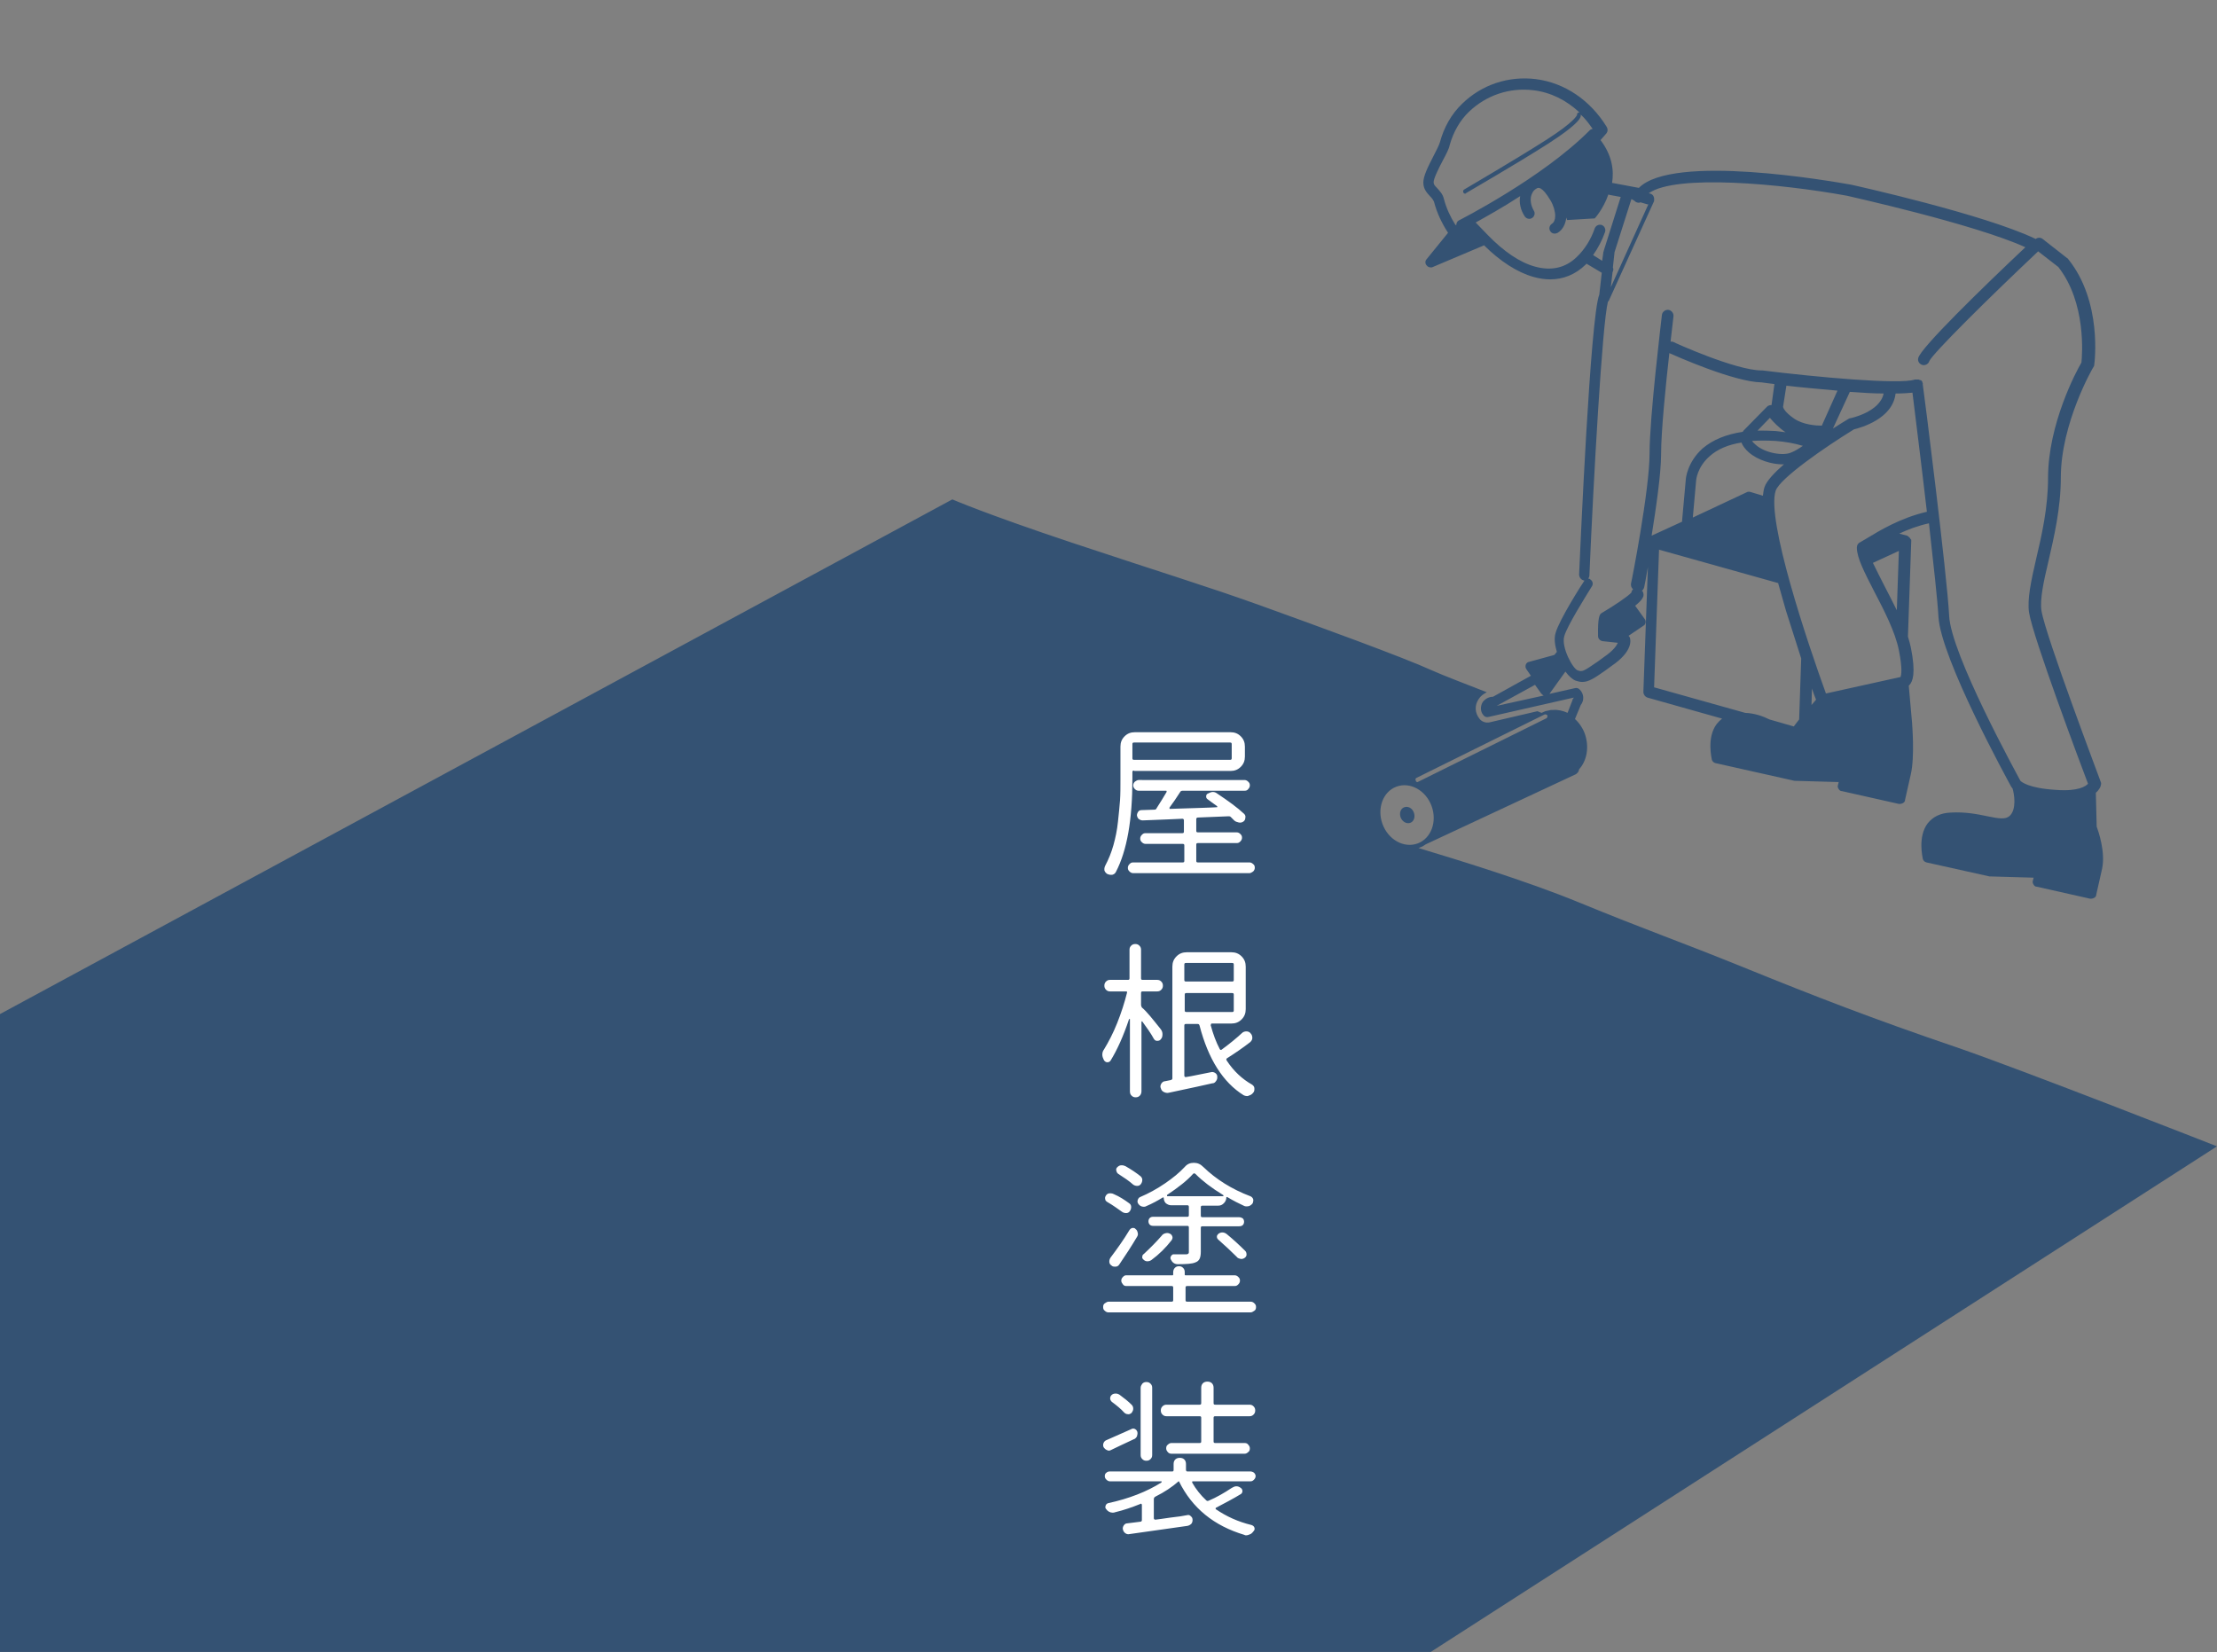 <?xml version="1.0" encoding="utf-8"?>
<!-- Generator: Adobe Illustrator 24.3.0, SVG Export Plug-In . SVG Version: 6.00 Build 0)  -->
<svg version="1.1" id="レイヤー_1" xmlns="http://www.w3.org/2000/svg" xmlns:xlink="http://www.w3.org/1999/xlink" x="0px"
	 y="0px" width="538px" height="401px" viewBox="0 0 538 401" style="enable-background:new 0 0 538 401;" xml:space="preserve">
<rect x="0" y="0" width="538" height="401" fill="#808080" stroke="none"/>
<style type="text/css">
	.st0{fill:#345273;}
	.st1{fill:#FFFFFF;}
</style>
<g>
	<path class="st0" d="M340.8,195.9c-0.9,0.3-1.3,1.4-0.9,2.5c0.4,1,1.4,1.6,2.3,1.3c0.9-0.3,1.3-1.4,0.9-2.5
		S341.7,195.6,340.8,195.9z"/>
	<path class="st0" d="M474.6,254.1c-20-6.8-34.4-12.4-50.9-19.1s-23.5-9-40.8-16.1c-12.4-5.1-29.7-10.4-38.7-13.1
		c0.1,0,0.2,0,0.3-0.1c0.6-0.2,1.1-0.5,1.5-0.8l36.4-17c0.3-0.2,0.6-0.5,0.7-0.8l0.1-0.4c1.9-2.1,2.5-5.4,1.4-8.6
		c-0.5-1.4-1.4-2.7-2.4-3.6l1.4-3.4c0.9-1.1,0.8-2.8-0.3-3.8c-0.3-0.3-0.7-0.4-1.1-0.3l-6.2,1.4l3.8-5.3c0,0,0.1-0.1,0.1-0.1
		c0.8,1.1,1.7,1.9,2.5,2.2c0.6,0.2,1.1,0.3,1.6,0.3c1.5,0,2.9-0.9,5.6-2.8l1.5-1.1c5.3-3.6,4.6-6.4,4.4-6.9
		c-0.1-0.2-0.2-0.3-0.3-0.4l3.7-2.5c0.5-0.3,0.6-1.1,0.2-1.6l-2.3-3.2c1.8-1.4,1.9-2.1,2-2.3c0.1-0.4,0-0.9-0.2-1.2
		c0-0.1-0.1-0.1-0.2-0.1c0.3-0.2,0.5-0.5,0.6-0.9c0.1-0.3,0.4-2.1,0.9-4.9l-1.1,30.3c0,0.6,0.4,1.2,1,1.4l18.1,5.1
		c-0.5,0.4-0.9,0.8-1.3,1.3c-2.5,3.3-1.2,8.4-1.2,8.6c0.1,0.5,0.5,0.8,0.9,0.9l19.2,4.3c0.1,0,0.2,0,0.2,0l10.5,0.3l-0.2,0.8
		c-0.1,0.3,0,0.6,0.2,0.9c0.2,0.3,0.4,0.5,0.8,0.5l13.8,3.1c0.1,0,0.2,0,0.3,0c0.2,0,0.5-0.1,0.7-0.2c0.3-0.2,0.5-0.4,0.5-0.8
		l1.4-6.2c1-4.4,0.3-12.2,0.3-12.5l-0.8-9c0.1-0.1,0.1-0.1,0.2-0.2c0.7-0.8,1.6-2.6,0.3-9.1c-0.2-0.8-0.4-1.7-0.7-2.6l0.8-23.1
		c0,0,0-0.1,0-0.1c0,0,0,0,0-0.1c0,0,0-0.1,0-0.1c0-0.1,0-0.2-0.1-0.2c0,0,0-0.1-0.1-0.1c0-0.1-0.1-0.2-0.1-0.2c0,0,0-0.1-0.1-0.1
		c-0.1-0.1-0.2-0.2-0.3-0.3c0,0,0,0,0,0c0,0,0,0,0,0c-0.1-0.1-0.2-0.1-0.3-0.2c0,0,0,0,0,0l-1.9-0.5c2.1-1,4.5-1.9,7.2-2.5
		c1.1,9.8,2.1,18.9,2.3,22.6c0.5,10.1,17,40.1,17.7,41.4c0.1,0.1,0.2,0.2,0.3,0.4c0.4,1.3,1,5-0.7,6.6c-1,0.9-2.5,0.7-5.4,0.1
		c-2.4-0.5-5.3-1.1-8.9-0.9c-2.5,0.1-4.3,1-5.6,2.6c-2.5,3.3-1.2,8.4-1.2,8.6c0.1,0.5,0.5,0.8,0.9,0.9l15.3,3.4c0.1,0,0.2,0,0.2,0
		l10.5,0.3l-0.2,0.8c-0.1,0.3,0,0.6,0.2,0.9c0.2,0.3,0.4,0.5,0.8,0.5l12.9,2.9c0.1,0,0.2,0,0.3,0c0.2,0,0.5-0.1,0.7-0.2
		c0.3-0.2,0.5-0.4,0.5-0.8l1.4-6.2c0.9-4.1-0.9-9.2-1.3-10.3l-0.2-8.1c0,0,0-0.1,0-0.1c0.9-0.8,1.2-1.6,1.2-1.8
		c0.1-0.3,0.1-0.6,0-0.8c-0.1-0.4-13.4-35.4-14.4-41.6c-0.4-2.7,0.5-7,1.7-12c1.3-5.7,3-12.8,3-20.3c0-13.2,7.8-26.7,7.9-26.8
		c0.1-0.2,0.2-0.3,0.2-0.5c0.1-0.6,2-15.4-6.3-25.7c-0.1-0.1-0.1-0.2-0.2-0.2l-6-4.7c-0.5-0.4-1.2-0.4-1.7,0
		c-0.1-0.1-0.2-0.1-0.2-0.1c-12.4-5.9-43.3-12.8-44.7-13.1c-4.6-0.8-43.1-7.6-51.4,0.8l-6.4-1.2c0,0-0.1,0-0.1,0
		c0.5-3.1,0-6.7-2.8-10.4l1.4-1.6c0.4-0.5,0.4-1.1,0.1-1.6c-4-6.5-10.2-10.7-17.2-11.6c-6.6-0.8-13.1,1.3-17.9,6
		c-2.6,2.5-4.4,5.7-5.4,9.4c-0.2,0.7-0.9,2-1.5,3.2c-1.5,2.9-2.5,5-2.5,6.5c0,1.7,1,2.6,1.6,3.3c0.5,0.5,0.8,0.9,1,1.4
		c0.7,2.7,1.9,5.2,3.4,7.5l-5.2,6.4c-0.4,0.4-0.4,1.1,0,1.5c0.2,0.3,0.6,0.5,1,0.5c0.2,0,0.3,0,0.5-0.1l12.3-5.2c0,0,0.1,0,0.1-0.1
		c3.9,3.9,8.1,6.6,12,7.7c1.4,0.4,2.8,0.6,4.1,0.6c3.2,0,6.1-1.2,8.5-3.5c0.1-0.1,0.2-0.2,0.3-0.3l3.7,2.2l-0.6,5.3
		c-2.2,5.5-4.6,61.5-4.9,67.9c0,0.7,0.5,1.4,1.3,1.5c-0.7,1-6.1,9.5-7,12.7c-0.4,1.3-0.2,2.9,0.3,4.6l-0.4,0.5
		c-0.1,0.2-0.3,0.3-0.4,0.3l-6.2,1.7c-0.6,0.3-0.8,1.1-0.4,1.7l1.1,1.6l-9.2,5.1c-1,0-1.9,0.5-2.5,1.3c-0.6,1-0.6,2.3,0.2,3.2
		c0.3,0.4,0.8,0.5,1.2,0.4l20.7-4.7c0,0.1-0.1,0.1-0.1,0.2c-0.1,0.1-0.2,0.2-0.2,0.4l-1.2,3.1c-1.1-0.5-2.3-0.8-3.5-0.7
		c-0.2,0-0.3,0-0.5,0c-0.5,0.1-0.9,0.2-1.4,0.3l-0.9,0.4c-0.3-0.1-0.6-0.2-1-0.4l-11.6,2.7c-0.9,0.2-1.9-0.1-2.5-0.9
		c-1.1-1.4-1.2-3.2-0.2-4.7c0.5-0.8,1.2-1.3,2-1.7c-5.1-2-10.4-4-13.3-5.3c-7-3.2-27.9-10.8-41.2-15.6c-13.3-4.8-24.6-8.2-45.9-15.3
		c-21.3-7.1-29.3-10.6-29.3-10.6L0,246.1v154.8h347.2L538,278.2C538,278.2,490.1,259.4,474.6,254.1z M442.1,103.3
		c-1.4,0-4.5-0.2-6.7-1.7c-2.2-1.5-2.7-2.6-2.7-2.9l0.8-5.1c3.4,0.4,7.9,0.8,12.4,1.2L442.1,103.3z M448.9,95.1
		c2.9,0.2,5.7,0.4,8.2,0.4c-0.9,4.5-8,6-8.1,6c-0.2,0-0.3,0.1-0.5,0.2c-0.7,0.4-2.1,1.3-3.7,2.3L448.9,95.1z M426,107.9
		c-0.4-0.4-0.7-0.6-0.8-0.9c1.7-0.1,3.6-0.1,5.6,0c2.5,0.2,4.7,0.6,6.7,1.2c-1,0.7-2,1.3-2.8,1.6C432.8,110.7,428.3,110,426,107.9z
		 M433,112.6c-2.4,2.1-4.3,4.1-4.8,5.6c-0.2,0.6-0.3,1.3-0.4,2.1l-3-0.9c-0.3-0.1-0.7-0.1-1,0.1l-13,6.1l0.8-9c0,0,0.2-3.2,3.3-5.9
		c1.9-1.7,4.5-2.8,7.7-3.3c0.3,0.8,0.9,1.6,1.8,2.4c2.2,1.9,5.6,2.9,8.3,2.9C432.8,112.7,432.9,112.7,433,112.6z M433.3,104.9
		c-0.8-0.1-1.6-0.2-2.4-0.3c-1.6-0.1-3-0.1-4.4-0.1l3-3.1C430.4,102.5,431.8,103.9,433.3,104.9z M429.9,98.3
		C429.9,98.3,429.8,98.3,429.9,98.3c-0.4,0-0.8,0.1-1.1,0.4l-5.5,5.6c-0.1,0.1-0.3,0.3-0.4,0.5c-4,0.6-7.2,1.9-9.7,4
		c-3.8,3.4-4.1,7.4-4.1,7.5l-0.9,10c0,0.1,0,0.2,0,0.3l-7.4,3.4c1.1-6.9,2.3-15.1,2.3-19.8c0-5.4,1.1-16.6,2-24.5
		c1.6,0.7,15.7,7,22.4,7.1c0.5,0.1,1.6,0.2,3.1,0.4L429.9,98.3z M436.6,174.6c-0.5,0.6-0.9,1.2-1.3,1.7l-5.9-1.7
		c-1.6-0.8-3.6-1.5-5.9-1.6l-22.1-6.2l1.2-33.4l28.9,8.1c0.6,2.1,1.2,4.3,1.9,6.7c1.3,4.1,2.6,8.1,3.7,11.6L436.6,174.6z
		 M439.6,171.1l0.1-4c0.4,1.2,0.8,2.2,1,2.7C440.4,170.2,440,170.6,439.6,171.1z M460.8,133.7l-0.5,14.4c-1-2-2-4-3-5.9
		c-1-2-2-3.9-2.8-5.6L460.8,133.7z M453.1,130.6c-0.7,0.4-1.4,0.8-1.7,1c-0.5,0.2-0.8,0.7-0.8,1.3c0,2.5,1.9,6.1,4.2,10.6
		c2.4,4.6,5.1,9.8,6,14.3c0.9,4.5,0.6,6,0.4,6.5l-18.1,4c-4.5-12.4-14.5-42.2-12.2-49.2c1-3,12-10.6,19-14.9
		c1.6-0.4,9.4-2.5,10.1-8.7c1.6,0,3-0.1,4.1-0.2c0.5,4.2,2.1,16.8,3.5,28.9C461.1,125.7,455.9,128.9,453.1,130.6z M396.6,48.7
		c0.1,0.1,0.1,0.1,0.2,0.2c0.4,0.3,0.9,0.4,1.3,0.2l1.7,0.5c0.1,0,0.2,0,0.2,0l-9.1,20.1l0.4-3.5c0,0,0,0,0-0.1
		c0.2-0.4,0.3-0.8,0.1-1.2l0.4-3.7l4.1-12.9L396.6,48.7z M353.4,54.6c-0.1,0-0.1,0-0.2,0c-1.2-1.9-2.2-4-2.8-6.3
		c-0.3-1.3-1.1-2-1.7-2.7c-0.6-0.6-0.8-0.9-0.8-1.4c0-0.9,1.3-3.5,2.2-5.2c0.8-1.5,1.5-2.8,1.7-3.8c0.9-3.2,2.5-6,4.7-8.1
		c4.2-4,9.8-5.9,15.6-5.2c4.2,0.5,8,2.4,11.2,5.4c-0.1,0-0.3,0-0.4,0.1c-0.2,0.1-0.2,0.3-0.2,0.5c-0.1,0.2-0.7,1.7-7.4,6
		c-8.3,5.3-19.9,12-20,12.1c-0.2,0.1-0.3,0.4-0.2,0.7c0.1,0.2,0.3,0.3,0.4,0.3c0.1,0,0.2,0,0.2-0.1c0.1-0.1,11.8-6.8,20.1-12.1
		c3.4-2.2,7.5-5.1,7.8-6.6c0-0.2,0-0.3,0-0.4c1.1,1,2,2.2,2.9,3.5c-0.2,0-0.5,0.1-0.7,0.3c-11.5,11.6-31.6,21.8-31.8,21.9
		C353.6,53.7,353.4,54.2,353.4,54.6z M386.6,61.9c1.2-1.7,2.2-3.6,2.9-5.6c0.2-0.7-0.1-1.4-0.8-1.7c-0.7-0.2-1.4,0.1-1.7,0.8
		c-0.9,2.7-2.5,5.2-4.4,7c-2.7,2.6-6.1,3.4-10.1,2.3c-3.7-1-7.6-3.7-11.4-7.6l-3-3.1c2.5-1.4,6.5-3.6,10.8-6.4
		c-0.3,1.6,0.1,3.4,1.1,4.9c0.4,0.6,1.2,0.8,1.8,0.4c0.6-0.4,0.8-1.2,0.4-1.8c-0.8-1.4-0.8-2.6-0.7-3.3c0.2-0.9,0.6-1.6,1.3-2
		c0.4-0.3,1.3-0.8,3.5,2.9c0.7,1.2,1.1,2.6,1.1,3.7c0,0.9-0.3,1.6-0.8,1.9c-0.6,0.4-0.8,1.2-0.4,1.8c0.2,0.4,0.7,0.6,1.1,0.6
		c0.2,0,0.5-0.1,0.7-0.2c1.2-0.7,1.9-2.1,2.1-3.7c0.1,0.4,0.2,0.6,0.2,0.6L387,53c0,0,2.1-2.3,3.3-5.8c0.1,0,0.2,0.1,0.3,0.1
		l2.7,0.5l-4.1,13c0,0.1,0,0.2-0.1,0.3l-0.3,2.2L386.6,61.9z M379.6,154.4c0.7-2.5,5.1-9.5,6.7-12.1c0.4-0.6,0.2-1.3-0.4-1.7
		c-0.1-0.1-0.3-0.2-0.5-0.2c0.2-0.2,0.3-0.5,0.3-0.8c1-23.3,3.1-60.9,4.5-66.4c0.1-0.1,0.2-0.1,0.2-0.2l11-24.2c0-0.1,0-0.1,0-0.2
		c0.1-0.7-0.2-1.4-0.9-1.6l-0.4-0.1c6.6-4.7,32.2-2.3,48.1,0.6c0.3,0.1,30.7,6.8,43.3,12.5c-10.4,9.8-25.5,24.5-26,26.9
		c-0.2,0.8,0.3,1.5,1.1,1.7c0.7,0.1,1.4-0.3,1.6-1c1-2,14.1-15,26.4-26.6l4.9,3.8c6.8,8.7,5.8,21.3,5.6,23.2c-1.2,2-8.1,14.9-8.1,28
		c0,7.1-1.5,13.8-2.9,19.7c-1.2,5.2-2.2,9.8-1.7,13c1,6.1,12.4,36.5,14.3,41.5c-0.5,0.6-2.4,1.9-7.7,1.5c-6.8-0.4-8.5-2-8.7-2.2
		c-1-1.9-16.9-30.8-17.3-40.1c-0.5-9.9-6.1-54.2-6.4-56.1c0,0,0,0,0,0c0,0,0-0.1,0-0.1c0-0.1,0-0.1,0-0.2c0,0,0,0,0,0c0,0,0,0,0,0
		c0-0.1-0.1-0.1-0.1-0.2c0,0,0,0,0-0.1c0-0.1-0.1-0.1-0.1-0.2c0,0,0,0-0.1-0.1c0,0-0.1-0.1-0.1-0.1c0,0,0,0-0.1,0
		c-0.1,0-0.1-0.1-0.2-0.1c0,0,0,0-0.1,0c-0.1,0-0.1-0.1-0.2-0.1c0,0-0.1,0-0.1,0c-0.1,0-0.1,0-0.2,0c-0.1,0-0.1,0-0.2,0
		c0,0-0.1,0-0.1,0c0,0,0,0,0,0c-0.1,0-0.1,0-0.2,0c0,0-0.1,0-0.1,0c0,0,0,0,0,0c-3.6,1.3-24.1-0.6-37-2.2c-0.1,0-0.1,0-0.2,0
		c-6.3,0-21.3-6.8-21.4-6.9c-0.2-0.1-0.5-0.1-0.7-0.1c0.4-3.6,0.7-6,0.7-6.1c0.1-0.8-0.5-1.5-1.2-1.6c-0.8-0.1-1.5,0.5-1.6,1.2
		c-0.1,1-3,24.7-3,33.7c0,8.8-4.4,31.3-4.5,31.5c-0.1,0.5,0.1,1.1,0.5,1.4c-0.2,0.2-0.4,0.5-0.4,0.8c-0.8,0.9-4.2,3.2-7.1,4.9
		c-0.1,0.1-0.2,0.1-0.3,0.2c-0.3,0.3-0.8,0.9-0.7,5.5c0,0.6,0.5,1.1,1.1,1.2l3.7,0.4c-0.3,0.7-1.1,1.9-3.3,3.4l-1.5,1.1
		c-3.5,2.4-3.8,2.6-4.9,2.2C381.8,162.5,378.8,157.1,379.6,154.4z M363.2,171.3l9.3-5.1l1.5,2.1c0.2,0.2,0.4,0.4,0.6,0.5
		L363.2,171.3z M343.7,188.8l31.1-15.4c0.2-0.1,0.5,0,0.7,0.2c0.1,0.2,0,0.5-0.2,0.7l-31.1,15.4c-0.1,0-0.1,0.1-0.2,0.1
		c-0.2,0-0.4-0.1-0.4-0.3C343.4,189.2,343.5,188.9,343.7,188.8z M335.5,200c-1.4-3.8,0.1-7.9,3.4-9.1c3.3-1.2,7.1,0.9,8.5,4.7
		s-0.1,7.9-3.4,9.1C340.7,205.9,336.9,203.8,335.5,200z"/>
</g>
<g>
	<g>
		<path class="st1" d="M275.2,187c-0.3,0-0.4,0.1-0.4,0.4v1.6c0,9.9-1.3,17.4-4,22.6c-0.2,0.4-0.5,0.6-0.9,0.7c-0.1,0-0.2,0-0.4,0
			c-0.3,0-0.5-0.1-0.8-0.2c-0.3-0.2-0.6-0.5-0.7-0.9c0-0.2,0-0.3,0-0.4c0-0.2,0.1-0.5,0.2-0.7c0.8-1.5,1.5-3.2,2-5
			c0.5-1.8,0.9-3.7,1.1-5.7c0.2-2,0.4-3.7,0.5-5.2s0.1-3.2,0.1-5.1v-7.9c0-1,0.3-1.8,1-2.5s1.5-1,2.5-1h23.2c1,0,1.8,0.3,2.5,1
			s1,1.5,1,2.5v2.4c0,1-0.3,1.8-1,2.5s-1.5,1-2.5,1H275.2z M290.3,208.9c0,0.3,0.1,0.4,0.4,0.4h12.5c0.3,0,0.6,0.1,0.9,0.4
			c0.3,0.2,0.4,0.5,0.4,0.9c0,0.3-0.1,0.6-0.4,0.9c-0.3,0.2-0.6,0.4-0.9,0.4h-28.2c-0.3,0-0.6-0.1-0.9-0.4s-0.4-0.5-0.4-0.9
			c0-0.3,0.1-0.6,0.4-0.9s0.5-0.4,0.9-0.4h12c0.3,0,0.4-0.1,0.4-0.4v-3.7c0-0.3-0.1-0.4-0.4-0.4H278c-0.3,0-0.6-0.1-0.9-0.4
			s-0.4-0.5-0.4-0.9c0-0.3,0.1-0.6,0.4-0.9s0.5-0.4,0.9-0.4h8.9c0.3,0,0.4-0.1,0.4-0.4v-2.7c0-0.1,0-0.2-0.1-0.3s-0.2-0.1-0.3-0.1
			c-1.6,0.1-4.8,0.2-9.6,0.4c-0.3,0-0.6-0.1-0.9-0.3c-0.3-0.2-0.4-0.5-0.5-0.9c0-0.3,0.1-0.6,0.3-0.9c0.2-0.3,0.5-0.4,0.9-0.4l3-0.1
			c0.3,0,0.5-0.1,0.6-0.4c0.9-1.4,1.7-2.7,2.4-3.9c0-0.1,0-0.2,0-0.2c0-0.1-0.1-0.1-0.2-0.1h-6.6c-0.3,0-0.6-0.1-0.9-0.4
			c-0.3-0.3-0.4-0.6-0.4-0.9c0-0.3,0.1-0.6,0.4-0.9c0.3-0.2,0.6-0.4,0.9-0.4H302c0.3,0,0.6,0.1,0.9,0.4s0.4,0.5,0.4,0.9
			c0,0.3-0.1,0.6-0.4,0.9c-0.2,0.3-0.5,0.4-0.9,0.4h-15c-0.3,0-0.5,0.1-0.6,0.3c-0.9,1.4-1.7,2.6-2.6,3.8c0,0.1,0,0.2,0,0.2
			c0,0.1,0.1,0.1,0.2,0.1c6.2-0.2,10-0.3,11.3-0.4c0.1,0,0.1,0,0.1-0.1c0-0.1,0-0.1-0.1-0.2c-0.8-0.6-1.6-1.1-2.2-1.6
			c-0.3-0.2-0.4-0.4-0.4-0.7c0-0.3,0.1-0.6,0.4-0.7c0.4-0.2,0.8-0.4,1.2-0.4c0.4,0,0.7,0.1,1.1,0.4c2.7,1.8,4.9,3.4,6.5,4.9
			c0.3,0.3,0.4,0.6,0.3,1c0,0.4-0.2,0.7-0.5,0.9c-0.3,0.2-0.7,0.3-1.1,0.2c-0.4-0.1-0.8-0.2-1.1-0.5c-0.3-0.3-0.5-0.5-0.8-0.8
			c-0.2-0.2-0.3-0.2-0.6-0.2l-7.4,0.3c-0.3,0-0.4,0.2-0.4,0.4v2.8c0,0.3,0.1,0.4,0.4,0.4h9.4c0.3,0,0.6,0.1,0.9,0.4s0.4,0.5,0.4,0.9
			c0,0.3-0.1,0.6-0.4,0.9s-0.5,0.4-0.9,0.4h-9.4c-0.3,0-0.4,0.1-0.4,0.4V208.9z M298.9,180.6c0-0.3-0.1-0.4-0.4-0.4h-23.3
			c-0.3,0-0.4,0.1-0.4,0.4v3.4c0,0.3,0.1,0.4,0.4,0.4h23.3c0.3,0,0.4-0.1,0.4-0.4V180.6z"/>
		<path class="st1" d="M281.7,249.8c0.3,0.4,0.4,0.8,0.4,1.2c0,0.5-0.1,0.9-0.4,1.2c-0.2,0.3-0.5,0.4-0.9,0.4
			c-0.4,0-0.6-0.2-0.8-0.5c-0.7-1.3-1.7-2.7-2.8-4.2c0-0.1-0.1-0.1-0.1,0c-0.1,0-0.1,0.1-0.1,0.1v16.8c0,0.4-0.1,0.8-0.4,1.1
			s-0.6,0.4-1,0.4s-0.7-0.1-1-0.4c-0.3-0.3-0.4-0.6-0.4-1.1v-17.5c0,0,0,0-0.1,0s-0.1,0-0.1,0c-1.4,4.2-2.9,7.5-4.5,10.1
			c-0.2,0.3-0.5,0.4-0.8,0.4c-0.3,0-0.6-0.2-0.8-0.5c-0.2-0.4-0.4-0.9-0.4-1.3c0-0.5,0.1-0.9,0.4-1.3c1.1-1.8,2.2-3.9,3.2-6.4
			c1-2.5,1.8-5,2.4-7.4c0-0.1,0-0.2,0-0.2c-0.1-0.1-0.1-0.1-0.2-0.1h-3.9c-0.4,0-0.7-0.1-1-0.4s-0.4-0.6-0.4-1c0-0.4,0.1-0.7,0.4-1
			s0.6-0.4,1-0.4h4.3c0.3,0,0.4-0.1,0.4-0.4v-6.9c0-0.4,0.1-0.7,0.4-1c0.3-0.3,0.6-0.4,1-0.4s0.7,0.1,1,0.4s0.4,0.6,0.4,1v6.9
			c0,0.3,0.1,0.4,0.4,0.4h3.5c0.4,0,0.7,0.1,1,0.4c0.3,0.3,0.4,0.6,0.4,1c0,0.4-0.1,0.7-0.4,1c-0.3,0.3-0.6,0.4-1,0.4h-3.5
			c-0.3,0-0.4,0.1-0.4,0.4v2.8c0,0.3,0.1,0.5,0.2,0.7C278.3,245.5,279.7,247.3,281.7,249.8z M301.4,250.7c0.3-0.3,0.7-0.4,1.1-0.4
			c0.4,0,0.8,0.2,1,0.5c0.3,0.3,0.4,0.7,0.4,1.1c0,0.4-0.2,0.7-0.5,1c-1.8,1.4-3.7,2.7-5.6,3.9c-0.2,0.1-0.3,0.3-0.1,0.6
			c1.7,2.6,3.8,4.5,6.1,5.8c0.3,0.2,0.6,0.5,0.6,0.9c0,0.1,0,0.2,0,0.3c0,0.3-0.1,0.6-0.3,0.8c-0.3,0.4-0.7,0.6-1.1,0.7
			c-0.1,0.1-0.3,0.1-0.4,0.1c-0.3,0-0.6-0.1-0.8-0.2c-5-3.1-8.6-8.8-10.7-16.9c-0.1-0.3-0.2-0.4-0.5-0.4h-2.8
			c-0.3,0-0.4,0.1-0.4,0.4V261c0,0.1,0,0.2,0.1,0.3c0.1,0.1,0.2,0.1,0.2,0.1c0.7-0.1,1.8-0.3,3.2-0.6s2.4-0.5,3-0.6
			c0.3-0.1,0.7,0,1,0.2c0.3,0.2,0.5,0.5,0.5,0.9c0,0.2,0,0.5-0.1,0.7s-0.2,0.4-0.4,0.6c-0.2,0.2-0.4,0.3-0.7,0.3
			c-1.3,0.3-4.9,1.1-10.6,2.3c-0.4,0.1-0.8,0-1.2-0.2c-0.4-0.2-0.6-0.5-0.7-0.9c-0.1-0.2-0.1-0.3-0.1-0.4c0-0.3,0.1-0.5,0.2-0.7
			c0.2-0.3,0.5-0.6,0.9-0.6c0.5-0.1,0.9-0.2,1.5-0.3c0.2-0.1,0.3-0.2,0.3-0.4v-27.1c0-1,0.3-1.8,1-2.5c0.7-0.7,1.5-1,2.5-1h10.8
			c1,0,1.8,0.3,2.5,1s1,1.5,1,2.5v10.3c0,1-0.3,1.8-1,2.5s-1.5,1-2.5,1h-4.7c-0.1,0-0.2,0-0.2,0.1s-0.1,0.2-0.1,0.3
			c0.6,2.2,1.3,4.1,2.2,5.8c0.1,0.2,0.3,0.3,0.5,0.1C298.4,253.3,300,252,301.4,250.7z M299.4,234.1c0-0.3-0.1-0.4-0.4-0.4h-11.2
			c-0.3,0-0.4,0.1-0.4,0.4v3.7c0,0.3,0.1,0.4,0.4,0.4H299c0.3,0,0.4-0.1,0.4-0.4V234.1z M287.9,241c-0.3,0-0.4,0.1-0.4,0.4v3.8
			c0,0.3,0.1,0.4,0.4,0.4H299c0.3,0,0.4-0.1,0.4-0.4v-3.8c0-0.3-0.1-0.4-0.4-0.4H287.9z"/>
		<path class="st1" d="M288.1,312.1c-0.3,0-0.4,0.1-0.4,0.4v3c0,0.3,0.1,0.4,0.4,0.4h15.4c0.3,0,0.6,0.1,0.9,0.4s0.4,0.5,0.4,0.9
			s-0.1,0.7-0.4,0.9s-0.6,0.4-0.9,0.4H269c-0.3,0-0.6-0.1-0.9-0.4c-0.3-0.2-0.4-0.5-0.4-0.9s0.1-0.7,0.4-0.9
			c0.3-0.2,0.6-0.4,0.9-0.4h15.3c0.3,0,0.4-0.1,0.4-0.4v-3c0-0.3-0.1-0.4-0.4-0.4h-11c-0.3,0-0.6-0.1-0.8-0.4s-0.4-0.5-0.4-0.9
			c0-0.3,0.1-0.6,0.4-0.9s0.5-0.4,0.8-0.4h11.2c0.2,0,0.2-0.1,0.2-0.2v-0.5c0-0.4,0.1-0.8,0.4-1.1c0.3-0.3,0.6-0.4,1-0.4
			s0.7,0.1,1,0.4c0.3,0.3,0.4,0.6,0.4,1.1v0.5c0,0.2,0.1,0.2,0.2,0.2h11.9c0.3,0,0.6,0.1,0.9,0.4s0.4,0.5,0.4,0.9
			c0,0.3-0.1,0.6-0.4,0.9s-0.5,0.4-0.9,0.4H288.1z M274,292c0.3,0.2,0.5,0.5,0.5,0.9c0,0.4-0.1,0.7-0.3,1c-0.2,0.3-0.5,0.5-0.9,0.5
			c-0.4,0-0.7-0.1-1-0.3c-1-0.7-2.2-1.6-3.6-2.4c-0.3-0.2-0.5-0.4-0.5-0.7c-0.1-0.3,0-0.6,0.2-0.9c0.2-0.3,0.5-0.5,0.9-0.5
			c0.1,0,0.2,0,0.3,0c0.2,0,0.5,0.1,0.7,0.2C271.7,290.4,272.9,291.2,274,292z M271.6,306.9c-0.2,0.3-0.5,0.5-0.9,0.5
			c-0.4,0-0.7,0-1-0.3c-0.3-0.2-0.5-0.5-0.5-0.9c0-0.4,0.1-0.7,0.3-1c1.5-2,3.1-4.2,4.6-6.7c0.2-0.3,0.4-0.4,0.7-0.5
			c0.3,0,0.6,0,0.8,0.3c0.3,0.2,0.4,0.5,0.5,0.9s0,0.7-0.2,1C274.6,302.4,273.1,304.7,271.6,306.9z M276.7,285.4
			c0.3,0.2,0.5,0.6,0.5,0.9c0,0.4-0.1,0.7-0.3,1c-0.2,0.3-0.5,0.5-0.9,0.5c-0.4,0-0.7-0.1-1-0.3c-1-0.9-2.2-1.7-3.6-2.6
			c-0.3-0.2-0.4-0.4-0.5-0.8c-0.1-0.3,0-0.6,0.2-0.8c0.3-0.3,0.6-0.5,1-0.5c0.1,0,0.2,0,0.2,0c0.3,0,0.5,0.1,0.8,0.2
			C274.5,283.8,275.7,284.6,276.7,285.4z M284.2,292.5c-0.5,0-0.9-0.2-1.3-0.5c-0.3-0.3-0.5-0.8-0.5-1.3c0,0,0-0.1-0.1-0.1
			c0,0-0.1,0-0.1,0c-1.3,0.8-2.6,1.5-4,2.1c-0.3,0.2-0.7,0.2-1.1,0.1s-0.7-0.4-0.9-0.7c-0.2-0.3-0.2-0.6-0.1-0.9
			c0.1-0.3,0.3-0.6,0.6-0.7c2.1-0.9,4.1-2,6-3.3c1.9-1.3,3.5-2.6,4.8-4c0.6-0.7,1.3-1,2.2-1c0.9,0,1.6,0.3,2.3,1
			c3.1,3,6.9,5.4,11.4,7.1c0.3,0.1,0.6,0.4,0.7,0.7c0.1,0.3,0,0.7-0.1,1c-0.2,0.3-0.6,0.6-0.9,0.7c-0.4,0.1-0.8,0.1-1.1,0
			c-1.3-0.6-2.7-1.3-4.2-2.2c0,0-0.1,0-0.1,0c0,0-0.1,0-0.1,0.1c0,0.5-0.2,1-0.6,1.4c-0.4,0.4-0.8,0.6-1.4,0.6h-3.8
			c-0.3,0-0.4,0.1-0.4,0.4v2c0,0.3,0.1,0.4,0.4,0.4h8.9c0.3,0,0.6,0.1,0.9,0.3c0.2,0.2,0.3,0.5,0.3,0.8c0,0.3-0.1,0.6-0.3,0.8
			c-0.2,0.2-0.5,0.3-0.9,0.3h-8.9c-0.3,0-0.4,0.1-0.4,0.4v5.8c0,0.7-0.1,1.3-0.3,1.7c-0.2,0.4-0.5,0.7-1.1,0.9
			c-0.7,0.3-2.1,0.4-4.2,0.4c-0.4,0-0.7-0.1-1-0.3c-0.3-0.2-0.5-0.5-0.7-0.9c-0.1-0.3-0.1-0.5,0.1-0.8s0.4-0.4,0.6-0.4
			c0.7,0,1.4,0,1.9,0c0.5,0,0.9,0,1.2,0c0.3,0,0.4-0.1,0.5-0.2c0.1-0.1,0.1-0.2,0.1-0.5v-5.8c0-0.3-0.1-0.4-0.4-0.4h-8.3
			c-0.3,0-0.6-0.1-0.8-0.3c-0.2-0.2-0.3-0.5-0.3-0.8c0-0.3,0.1-0.6,0.3-0.8c0.2-0.2,0.5-0.3,0.8-0.3h8.3c0.3,0,0.4-0.1,0.4-0.4v-2
			c0-0.3-0.1-0.4-0.4-0.4H284.2z M281.9,299.9c0.2-0.3,0.5-0.5,0.9-0.6c0.4-0.1,0.7-0.1,1.1,0.1c0.3,0.1,0.5,0.4,0.6,0.7
			c0.1,0.3,0,0.6-0.2,0.9c-1.4,1.8-3,3.4-4.9,4.8c-0.3,0.2-0.6,0.3-1,0.3s-0.7-0.2-0.9-0.4c-0.2-0.2-0.4-0.4-0.3-0.7
			c0-0.3,0.1-0.5,0.4-0.7C279.2,302.8,280.6,301.4,281.9,299.9z M283.2,290c0,0.1,0,0.1,0,0.2c0,0.1,0,0.1,0.1,0.1h13.5
			c0.1,0,0.1,0,0.1-0.1c0-0.1,0-0.1-0.1-0.2c-2.8-1.7-5-3.4-6.7-5.1c-0.2-0.2-0.4-0.2-0.6,0C288.1,286.5,285.9,288.2,283.2,290z
			 M295.6,300.8c-0.2-0.2-0.3-0.4-0.3-0.7c0-0.3,0.2-0.5,0.4-0.7c0.3-0.2,0.6-0.3,0.9-0.3c0.4,0,0.7,0.1,1.1,0.4
			c1.7,1.4,3.2,2.8,4.5,4.1c0.2,0.2,0.3,0.5,0.3,0.9c0,0.3-0.2,0.6-0.5,0.8c-0.3,0.2-0.7,0.3-1,0.2c-0.4-0.1-0.7-0.2-0.9-0.5
			C298.8,303.7,297.3,302.3,295.6,300.8z"/>
		<path class="st1" d="M274.6,346.8c0.1-0.1,0.3-0.1,0.4-0.1c0.1,0,0.3,0,0.4,0.1c0.3,0.1,0.5,0.4,0.6,0.7c0.1,0.4,0,0.7-0.1,1.1
			c-0.2,0.3-0.4,0.6-0.8,0.7c-2.1,1-3.9,1.8-5.5,2.6c-0.3,0.2-0.7,0.2-1,0c-0.3-0.1-0.6-0.4-0.8-0.7c-0.1-0.2-0.1-0.4-0.1-0.5
			c0-0.2,0-0.3,0.1-0.5c0.1-0.3,0.4-0.6,0.7-0.7C270.3,348.7,272.3,347.8,274.6,346.8z M298.9,361.1c0.4-0.2,0.7-0.4,1.1-0.4
			c0.4,0,0.7,0.1,1.1,0.4c0.3,0.2,0.4,0.5,0.4,0.8c0,0.3-0.2,0.6-0.4,0.7c-1.8,1.1-3.9,2.2-6,3.3c-0.1,0-0.1,0.1-0.1,0.2
			c0,0.1,0,0.2,0.1,0.2c2.5,1.7,5.3,3,8.6,3.8c0.3,0.1,0.6,0.3,0.7,0.6c0.1,0.3,0.1,0.6-0.2,0.9c-0.3,0.4-0.6,0.7-1,0.8
			c-0.2,0.1-0.5,0.2-0.7,0.2c-0.2,0-0.4,0-0.5-0.1c-7.4-2.2-12.7-6.5-15.9-13c0,0,0,0,0,0s-0.1,0-0.1,0c-1.6,1.4-3.4,2.6-5.6,3.7
			c-0.2,0.1-0.4,0.3-0.4,0.6v4.6c0,0.1,0,0.2,0.1,0.3c0.1,0.1,0.2,0.1,0.3,0.1c0.6-0.1,1.8-0.2,3.6-0.5c1.8-0.2,3.2-0.4,4.1-0.6
			c0.3-0.1,0.7,0,0.9,0.3c0.3,0.2,0.4,0.5,0.4,0.9c0,0.3-0.1,0.7-0.3,0.9s-0.5,0.4-0.9,0.5c-6.5,0.9-11.3,1.6-14.1,2
			c-0.4,0.1-0.7,0-1-0.2c-0.3-0.2-0.5-0.5-0.6-0.9c-0.1-0.3,0-0.7,0.2-1c0.2-0.3,0.5-0.5,0.8-0.5c1.1-0.1,2.2-0.3,3.2-0.4
			c0.3,0,0.4-0.2,0.4-0.4v-3.7c0-0.1,0-0.1-0.1-0.2c-0.1-0.1-0.2-0.1-0.3,0c-2,0.8-4,1.5-6.1,2c-0.2,0.1-0.4,0.1-0.6,0.1
			c-0.6,0-1.2-0.3-1.6-0.9c-0.2-0.2-0.2-0.5-0.1-0.8c0.1-0.3,0.3-0.5,0.6-0.6c5.1-1.1,9.4-2.8,12.9-5c0.1-0.1,0.1-0.1,0.1-0.2
			c0-0.1,0-0.1-0.1-0.1h-12.4c-0.3,0-0.6-0.1-0.9-0.4s-0.4-0.5-0.4-0.9c0-0.3,0.1-0.6,0.4-0.8c0.2-0.2,0.5-0.3,0.9-0.3h15.1
			c0.2,0,0.3-0.1,0.3-0.4v-1.4c0-0.4,0.1-0.8,0.4-1.1c0.3-0.3,0.7-0.4,1.1-0.4c0.4,0,0.8,0.1,1.1,0.4c0.3,0.3,0.4,0.7,0.4,1.1v1.4
			c0,0.2,0.1,0.4,0.3,0.4h15.3c0.3,0,0.6,0.1,0.9,0.3c0.2,0.2,0.4,0.5,0.4,0.8c0,0.3-0.1,0.6-0.4,0.9s-0.5,0.4-0.9,0.4h-13.9
			c-0.1,0-0.2,0-0.2,0.1c0,0.1,0,0.2,0,0.2c0.9,1.6,2.1,3.1,3.4,4.3c0.2,0.2,0.4,0.2,0.6,0.1C295.2,363.4,297.1,362.3,298.9,361.1z
			 M274.6,340.9c0.3,0.3,0.4,0.6,0.4,1c0,0.4-0.2,0.7-0.4,1c-0.3,0.2-0.6,0.4-0.9,0.3c-0.4,0-0.7-0.2-0.9-0.4
			c-0.8-0.9-1.8-1.7-3-2.6c-0.2-0.2-0.4-0.5-0.4-0.8c0-0.3,0.1-0.6,0.3-0.8c0.3-0.3,0.6-0.4,1-0.4c0.1,0,0.1,0,0.1,0
			c0.3,0,0.6,0.1,0.9,0.3C272.8,339.3,273.8,340.1,274.6,340.9z M277.2,335.8c0.3-0.3,0.6-0.4,1-0.4s0.7,0.1,1,0.4
			c0.3,0.3,0.4,0.6,0.4,1v16.3c0,0.4-0.1,0.7-0.4,1c-0.3,0.3-0.6,0.4-1,0.4s-0.7-0.1-1-0.4c-0.3-0.3-0.4-0.6-0.4-1v-16.3
			C276.8,336.4,277,336.1,277.2,335.8z M291.1,350.2c0.3,0,0.4-0.1,0.4-0.4v-5.7c0-0.3-0.1-0.4-0.4-0.4h-8c-0.4,0-0.7-0.1-1-0.4
			c-0.3-0.3-0.4-0.6-0.4-1c0-0.4,0.1-0.7,0.4-1c0.3-0.3,0.6-0.4,1-0.4h8c0.3,0,0.4-0.1,0.4-0.4v-3.7c0-0.4,0.1-0.8,0.4-1.1
			c0.3-0.3,0.7-0.4,1.1-0.4c0.4,0,0.8,0.1,1.1,0.4c0.3,0.3,0.4,0.7,0.4,1.1v3.7c0,0.3,0.1,0.4,0.4,0.4h8.3c0.4,0,0.7,0.1,1,0.4
			c0.3,0.3,0.4,0.6,0.4,1c0,0.4-0.1,0.7-0.4,1c-0.3,0.3-0.6,0.4-1,0.4h-8.3c-0.3,0-0.4,0.1-0.4,0.4v5.7c0,0.3,0.1,0.4,0.4,0.4h7.1
			c0.4,0,0.7,0.1,0.9,0.4c0.3,0.3,0.4,0.6,0.4,0.9c0,0.4-0.1,0.7-0.4,0.9c-0.3,0.3-0.6,0.4-0.9,0.4h-17.7c-0.3,0-0.7-0.1-0.9-0.4
			c-0.3-0.3-0.4-0.6-0.4-0.9c0-0.4,0.1-0.7,0.4-0.9c0.3-0.3,0.6-0.4,0.9-0.4H291.1z"/>
	</g>
</g>
</svg>
